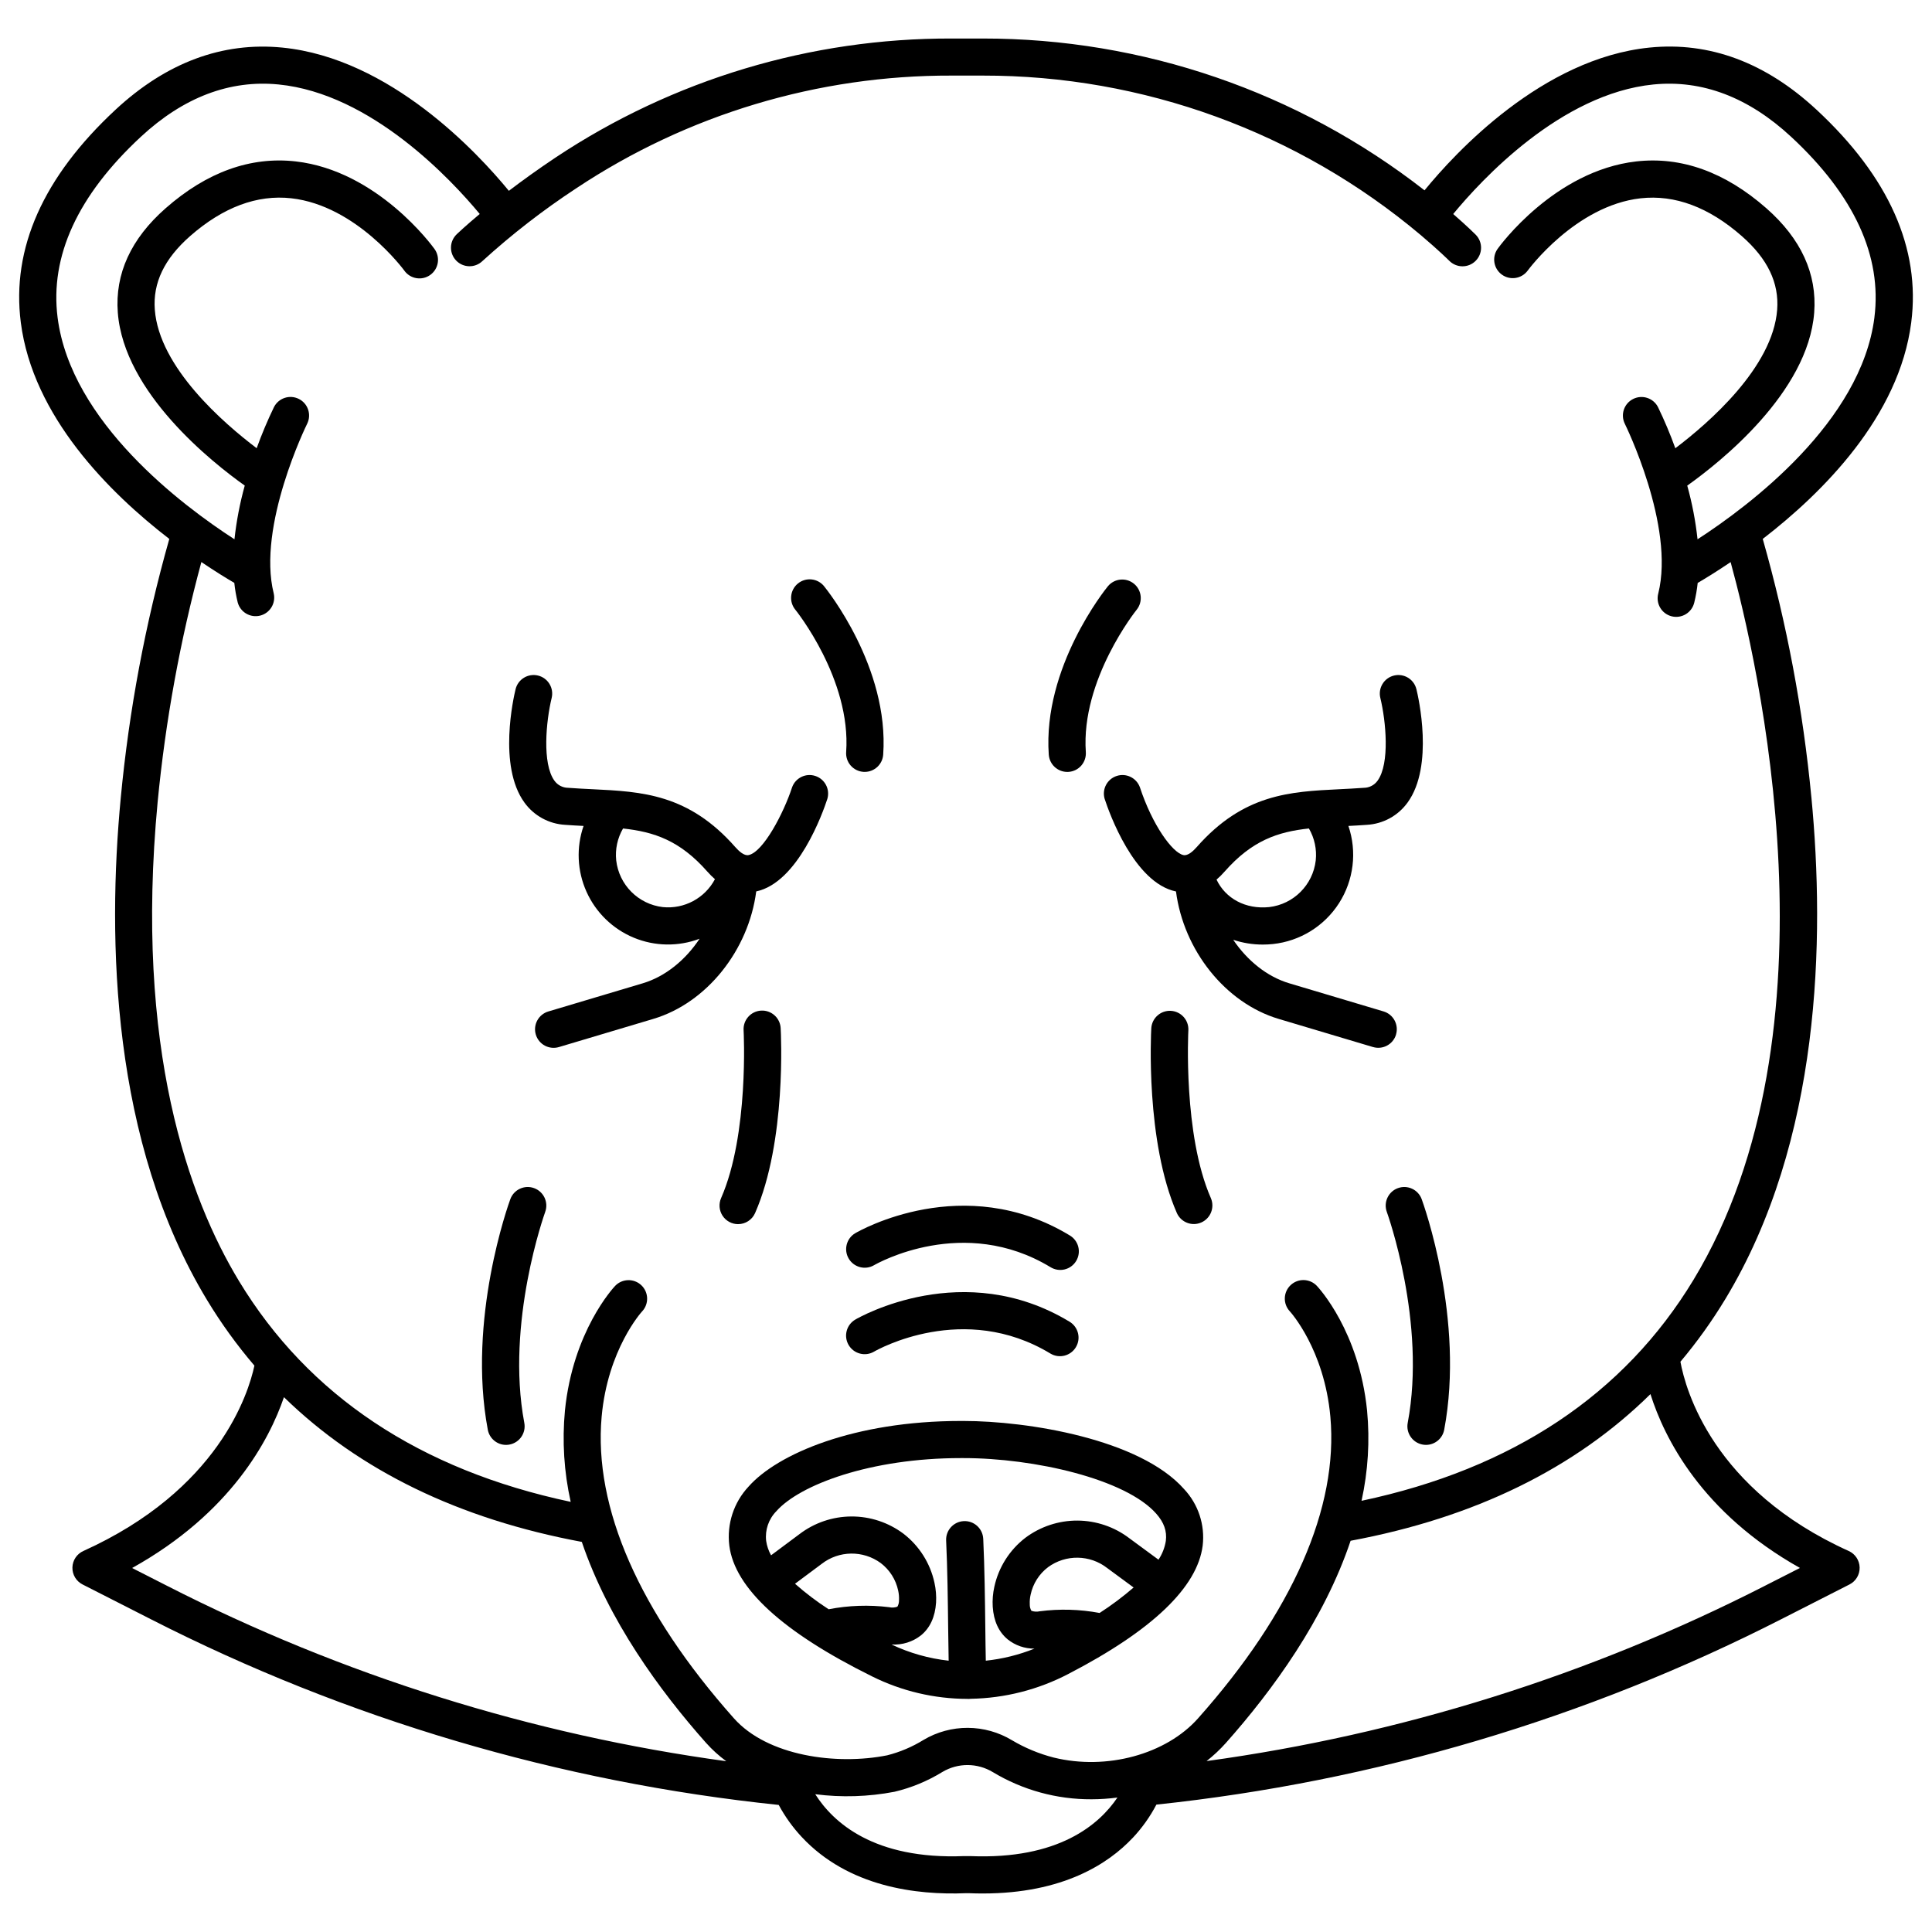 <?xml version="1.0" encoding="UTF-8"?>
<!-- Uploaded to: ICON Repo, www.iconrepo.com, Generator: ICON Repo Mixer Tools -->
<svg fill="#000000" width="800px" height="800px" version="1.1" viewBox="144 144 512 512" xmlns="http://www.w3.org/2000/svg">
 <g>
  <path d="m363.26 355.7c0.75-2.551-0.664-5.238-3.191-6.062-2.527-0.828-5.254 0.504-6.156 3.004-2.234 6.832-7.629 17.16-11.539 17.965-1.156 0.238-2.543-1.016-3.504-2.109-12.398-14.098-24.738-14.703-37.805-15.344-2.109-0.098-4.289-0.211-6.504-0.375h-0.004c-1.441-0.012-2.789-0.711-3.625-1.883-3.309-4.543-2.211-15.852-0.738-21.914v-0.004c0.645-2.641-0.973-5.301-3.609-5.949-2.641-0.645-5.305 0.973-5.949 3.609-0.504 2.055-4.707 20.344 2.336 30.035h-0.004c2.535 3.516 6.527 5.695 10.855 5.922 1.66 0.121 3.258 0.211 4.828 0.289-1.973 5.699-1.695 11.938 0.777 17.438 2.469 5.504 6.945 9.855 12.516 12.172 5.566 2.312 11.809 2.414 17.453 0.285-3.731 5.625-9.055 10.012-15.066 11.809l-24.992 7.457c-1.262 0.367-2.32 1.219-2.949 2.371-0.629 1.148-0.77 2.504-0.395 3.762 0.375 1.254 1.234 2.309 2.391 2.93 1.156 0.617 2.512 0.75 3.766 0.367l24.992-7.457c14.203-4.238 25.25-18.262 27.262-33.781 11.074-2.344 17.648-20.844 18.855-24.535zm-43.598 28.691c-6.496-0.754-11.617-5.883-12.359-12.379-0.309-2.938 0.324-5.898 1.809-8.453 8.223 0.887 15.078 3.164 22.355 11.438v-0.004c0.621 0.711 1.289 1.375 2 1.996-2.672 5.043-8.129 7.969-13.805 7.402z"/>
  <path d="m339.6 468.41c1.953 0 3.723-1.152 4.508-2.941 8.355-19.039 6.848-47.77 6.777-48.984v-0.004c-0.066-1.305-0.652-2.535-1.625-3.41-0.977-0.875-2.258-1.324-3.566-1.25-1.305 0.074-2.531 0.664-3.398 1.645-0.871 0.98-1.316 2.266-1.234 3.57 0.016 0.273 1.453 27.57-5.965 44.477-0.664 1.523-0.52 3.277 0.387 4.668 0.91 1.391 2.457 2.231 4.117 2.231z"/>
  <path d="m427.45 494.27c-28.059-16.965-55.625-1.25-56.785-0.57-2.348 1.367-3.144 4.379-1.777 6.727s4.383 3.144 6.731 1.777c0.957-0.555 23.773-13.398 46.738 0.492 2.328 1.406 5.352 0.66 6.758-1.668 1.406-2.324 0.66-5.352-1.664-6.758z"/>
  <path d="m285.55 458.87c-2.551-0.934-5.375 0.375-6.312 2.926-0.473 1.285-11.48 31.824-5.965 61.105 0.438 2.324 2.465 4.008 4.828 4.012 0.309 0 0.617-0.031 0.918-0.09 2.672-0.5 4.426-3.074 3.926-5.746-5.008-26.566 5.43-55.605 5.535-55.898l-0.004 0.004c0.938-2.551-0.375-5.379-2.926-6.312z"/>
  <path d="m368.24 343.3c-0.09 1.301 0.34 2.586 1.195 3.57 0.859 0.984 2.07 1.59 3.371 1.68 0.117 0.008 0.23 0.012 0.348 0.012 2.582-0.004 4.723-2.004 4.902-4.578 1.613-23.141-14.957-43.75-15.66-44.617h0.004c-0.82-1.023-2.016-1.676-3.32-1.812-1.305-0.137-2.609 0.25-3.625 1.082-1.016 0.828-1.66 2.027-1.785 3.332-0.129 1.301 0.266 2.606 1.102 3.613 0.148 0.184 14.816 18.418 13.469 37.719z"/>
  <path d="m513.96 418.16c0.777-2.602-0.703-5.344-3.305-6.121l-24.992-7.457c-5.902-1.762-11.137-6.031-14.848-11.531l-0.004 0.004c2.527 0.84 5.172 1.27 7.836 1.266 0.898 0 1.797-0.047 2.688-0.141 7.188-0.762 13.633-4.75 17.527-10.84 3.891-6.09 4.801-13.617 2.481-20.457 1.574-0.078 3.168-0.168 4.828-0.289h-0.004c4.332-0.227 8.328-2.402 10.863-5.922 7.043-9.691 2.836-27.98 2.336-30.035h-0.004c-0.645-2.637-3.305-4.254-5.945-3.609s-4.258 3.305-3.613 5.945c1.477 6.062 2.57 17.375-0.738 21.922-0.84 1.172-2.184 1.871-3.625 1.883-2.215 0.164-4.394 0.27-6.504 0.375-13.066 0.641-25.406 1.246-37.805 15.344-0.961 1.094-2.352 2.348-3.504 2.109-2.918-0.598-8.25-7.961-11.543-17.965-0.902-2.5-3.629-3.832-6.156-3.004-2.527 0.824-3.941 3.512-3.191 6.062 1.211 3.699 7.805 22.262 18.91 24.547 2.019 15.527 13.035 29.539 27.203 33.77l24.992 7.457 0.004-0.004c1.25 0.375 2.598 0.238 3.746-0.383s2.004-1.672 2.375-2.926zm-47.566-41.059v0.004c0.762-0.652 1.473-1.359 2.129-2.113 7.277-8.273 14.133-10.555 22.355-11.438v0.004c1.484 2.555 2.117 5.516 1.809 8.453-0.742 6.496-5.859 11.625-12.352 12.379-6.238 0.637-11.566-2.273-13.941-7.285z"/>
  <path d="m458.93 417.04c0.133-2.703-1.938-5.004-4.637-5.156s-5.016 1.906-5.188 4.602c-0.07 1.215-1.574 29.945 6.777 48.984v0.004c1.105 2.465 3.992 3.582 6.469 2.496 2.477-1.086 3.609-3.969 2.543-6.453-7.402-16.863-5.981-44.203-5.965-44.477z"/>
  <path d="m514.45 458.87c-1.227 0.449-2.223 1.367-2.769 2.551-0.551 1.184-0.605 2.539-0.156 3.762 0.105 0.289 10.555 29.25 5.535 55.891-0.504 2.672 1.254 5.246 3.922 5.746 0.305 0.059 0.609 0.09 0.918 0.09 2.363-0.004 4.391-1.688 4.828-4.012 5.516-29.277-5.496-59.82-5.965-61.105-0.938-2.551-3.762-3.859-6.312-2.922z"/>
  <path d="m625.39 173.07c-13.48-12.516-28.359-18.059-44.23-16.465-28.402 2.856-51.453 27.809-59.648 37.836-33.438-26.113-74.656-40.277-117.08-40.234h-8.242c-37.316-0.113-73.828 10.852-104.91 31.508-4.723 3.148-8.875 6.152-12.426 8.855-8.191-9.992-31.445-35.129-60.031-37.961-15.871-1.566-30.746 3.965-44.203 16.461-19.168 17.801-27.617 36.766-25.109 56.371 3.188 24.934 23.453 45.113 39.355 57.379-6.352 22.418-10.656 45.363-12.859 68.559-3.582 37.602-2.519 91.234 22.898 133.2 3.691 6.106 7.879 11.898 12.516 17.324-1.574 7.367-9.484 32.934-45.336 49.125-1.723 0.777-2.848 2.477-2.894 4.367-0.043 1.895 1 3.644 2.688 4.5l18.02 9.176c51.988 26.523 108.42 43.219 166.47 49.254 1.656 3.074 3.699 5.922 6.078 8.473 12.379 13.285 30.48 15.449 43.473 14.918 0.297-0.012 0.602-0.012 0.891 0 1.242 0.051 2.449 0.074 3.633 0.074 21.266 0 33.297-7.894 39.719-14.723l0.008 0.004c2.484-2.644 4.602-5.617 6.285-8.832 57.762-6.106 113.91-22.77 165.66-49.168l18.02-9.176c1.688-0.855 2.731-2.606 2.688-4.5-0.043-1.891-1.172-3.59-2.894-4.367-36.031-16.273-43.258-42.793-44.598-50.16 4.391-5.211 8.363-10.762 11.891-16.594 25.375-41.93 26.41-95.48 22.812-133.02l-0.004 0.004c-2.211-23.156-6.523-46.062-12.883-68.438 15.902-12.262 36.164-32.445 39.352-57.379 2.512-19.605-5.934-38.57-25.102-56.371zm-437.03 391.23-9.348-4.762c26.184-14.57 36.359-33.953 40.238-45.273 19.953 19.449 46.383 32.293 78.934 38.352 7.035 20.762 20.621 39.426 32.973 53.316h0.004c1.598 1.785 3.375 3.394 5.309 4.805-51.625-7.059-101.7-22.754-148.11-46.438zm212.84 71.582c-0.551-0.02-1.113-0.02-1.672 0-23.988 0.973-34.785-8.992-39.477-16.395 6.992 0.898 14.082 0.676 21.008-0.652 4.492-1.066 8.789-2.848 12.723-5.269 4.121-2.438 9.246-2.41 13.34 0.07 7.891 4.75 16.934 7.238 26.145 7.191 2.297-0.004 4.59-0.16 6.863-0.461-4.84 7.184-15.641 16.473-38.926 15.52zm219.81-76.359-9.371 4.769v0.004c-46.348 23.648-96.344 39.336-147.89 46.41 1.836-1.441 3.543-3.039 5.098-4.777 12.41-13.957 26.07-32.73 33.078-53.609 32.848-6.117 59.453-19.137 79.461-38.867 3.688 11.656 13.543 31.449 39.633 46.078zm19.727-331.36c-3.523 27.664-33.117 49.836-46.867 58.75h-0.004c-0.52-4.805-1.43-9.562-2.727-14.219 8.57-6.09 32.016-24.602 33.641-45.84 0.789-10.281-3.481-19.59-12.688-27.676-10.918-9.586-22.516-13.754-34.469-12.398-21.637 2.465-36.145 22.336-36.75 23.18-1.555 2.203-1.043 5.246 1.148 6.824 2.188 1.578 5.238 1.098 6.836-1.074 0.125-0.172 12.656-17.219 29.934-19.16 9.066-1.008 18.082 2.356 26.809 10.02 6.844 6.012 9.91 12.398 9.367 19.52-1.16 15.285-18.184 30.039-26.992 36.703l0.004-0.004c-1.34-3.707-2.871-7.344-4.586-10.895-1.227-2.406-4.164-3.375-6.582-2.168-2.418 1.203-3.41 4.137-2.223 6.562 0.133 0.27 13.34 27.094 8.871 44.988-0.344 1.277-0.16 2.637 0.508 3.773 0.668 1.141 1.766 1.961 3.047 2.281 1.281 0.32 2.641 0.113 3.766-0.578 1.125-0.691 1.926-1.805 2.223-3.09 0.418-1.707 0.719-3.438 0.902-5.18 1.969-1.152 5.031-3.016 8.727-5.523 7.141 26.051 30.027 124.33-9.84 190.21-18.406 30.418-47.98 50.09-87.969 58.559v-0.004c1.727-7.848 2.223-15.914 1.465-23.91-2.117-21.02-12.848-32.555-13.301-33.035v-0.004c-1.863-1.977-4.981-2.066-6.957-0.203-1.977 1.867-2.066 4.981-0.203 6.957 0.09 0.098 9.125 10.012 10.734 27.93 2.156 24.062-9.969 51.699-35.066 79.922-8.5 9.559-24.23 13.832-38.254 10.391h-0.004c-3.879-1-7.602-2.543-11.047-4.586-3.531-2.133-7.578-3.269-11.703-3.285-4.129-0.02-8.18 1.082-11.73 3.188-2.984 1.844-6.231 3.223-9.633 4.086-13.461 2.695-31.734 0.195-40.621-9.793-25.094-28.223-37.223-55.859-35.066-79.922 1.605-17.918 10.641-27.832 10.715-27.914h0.004c1.859-1.973 1.77-5.078-0.195-6.945-1.969-1.863-5.078-1.785-6.949 0.176-0.457 0.48-11.184 12.016-13.301 33.035v0.004c-0.762 8.094-0.25 16.258 1.527 24.191-39.934-8.461-69.488-28.121-87.902-58.516-13.246-21.863-27.742-61.641-21.559-126.98 2.07-21.477 5.949-42.738 11.586-63.566 3.699 2.508 6.762 4.375 8.73 5.523v0.004c0.184 1.742 0.484 3.473 0.902 5.18 0.695 2.59 3.34 4.141 5.941 3.492 2.602-0.652 4.203-3.266 3.602-5.879-4.473-17.895 8.734-44.719 8.871-44.988 1.188-2.426 0.195-5.359-2.223-6.562-2.418-1.207-5.356-0.238-6.582 2.168-1.715 3.551-3.246 7.188-4.586 10.895-8.809-6.664-25.832-21.418-26.992-36.703-0.543-7.121 2.523-13.508 9.367-19.52 8.734-7.656 17.762-11.023 26.816-10.008 17.277 1.938 29.809 18.992 29.93 19.152h-0.004c0.758 1.07 1.91 1.797 3.203 2.012 1.297 0.219 2.621-0.09 3.688-0.855 1.066-0.766 1.781-1.926 1.988-3.223 0.207-1.293-0.113-2.617-0.887-3.676-0.605-0.844-15.117-20.715-36.75-23.18-11.957-1.355-23.555 2.809-34.469 12.398-9.207 8.078-13.473 17.395-12.688 27.668 1.625 21.246 25.07 39.754 33.641 45.84v0.004c-1.293 4.66-2.207 9.418-2.727 14.227-13.746-8.895-43.324-31.027-46.867-58.734-2.082-16.277 5.332-32.398 22.043-47.914 11.289-10.484 23.574-15.16 36.508-13.883 24.621 2.422 45.844 25.309 53.316 34.32-3.785 3.168-5.926 5.203-6.109 5.379l0.004 0.004c-0.941 0.902-1.488 2.144-1.516 3.449-0.027 1.305 0.465 2.566 1.367 3.508 1.883 1.961 4.996 2.027 6.957 0.148 7.777-7.078 16.102-13.535 24.895-19.305 29.465-19.574 64.078-29.965 99.453-29.855h8.242c42.496-0.059 83.645 14.934 116.14 42.312 4.738 4.012 7.426 6.684 7.508 6.769 0.922 0.93 2.172 1.457 3.481 1.461 1.309 0.008 2.566-0.508 3.492-1.434 0.926-0.922 1.449-2.176 1.449-3.484 0-1.309-0.52-2.562-1.445-3.484-0.098-0.098-2.176-2.18-5.938-5.457 7.367-8.945 28.48-31.883 53.055-34.328 12.922-1.289 25.211 3.387 36.523 13.887 16.695 15.5 24.109 31.613 22.039 47.883z"/>
  <path d="m426.84 348.57c0.113 0 0.23 0 0.348-0.012 1.301-0.09 2.516-0.695 3.371-1.68s1.285-2.269 1.195-3.57c-1.34-19.203 13.324-37.539 13.473-37.723 1.699-2.109 1.371-5.191-0.727-6.902-2.102-1.707-5.184-1.398-6.906 0.691-0.707 0.867-17.27 21.477-15.66 44.617h0.004c0.18 2.574 2.32 4.574 4.902 4.578z"/>
  <path d="m368.9 477.51c1.363 2.348 4.371 3.148 6.719 1.789 0.957-0.555 23.773-13.398 46.738 0.492h0.004c1.117 0.703 2.469 0.93 3.758 0.625 1.285-0.305 2.394-1.113 3.074-2.242 0.684-1.129 0.887-2.488 0.559-3.766-0.328-1.281-1.156-2.375-2.301-3.035-28.059-16.965-55.625-1.25-56.785-0.57v-0.004c-2.336 1.371-3.125 4.371-1.766 6.711z"/>
  <path d="m399.32 520.57h-0.707c-28.246 0-48.609 8.742-56.254 17.41-3.914 4.195-5.773 9.906-5.086 15.602 1.418 11.289 14.145 22.957 37.828 34.676 7.863 3.914 16.52 5.953 25.301 5.965 0.078 0 0.156 0.02 0.234 0.02h-0.004c0.223 0 0.445-0.016 0.668-0.047 8.996-0.16 17.828-2.41 25.805-6.57 22.242-11.523 34.227-22.977 35.621-34.039v-0.004c0.641-5.469-1.16-10.941-4.93-14.957-11.695-13.246-41.379-18.055-58.477-18.055zm-35.719 49.898c-3.137-2.027-6.117-4.289-8.914-6.758l7.066-5.266c4.586-3.562 10.977-3.648 15.656-0.215 2.359 1.793 3.996 4.375 4.613 7.269 0.191 0.844 0.266 1.711 0.223 2.574 0.02 0.598-0.125 1.191-0.426 1.711-0.699 0.258-1.465 0.305-2.191 0.137-5.34-0.66-10.746-0.473-16.027 0.547zm71.805 0.984h-0.004c-5.234-0.984-10.598-1.133-15.883-0.445-0.727 0.168-1.488 0.117-2.191-0.137-0.301-0.52-0.445-1.113-0.426-1.711-0.043-0.863 0.031-1.73 0.227-2.57 0.617-2.898 2.25-5.477 4.609-7.269 4.691-3.441 11.102-3.348 15.691 0.234l6.992 5.148c-2.848 2.457-5.859 4.715-9.02 6.754zm17.555-19.102c-0.285 1.781-0.949 3.481-1.949 4.984l-7.719-5.68c-3.953-3.016-8.785-4.66-13.762-4.684-4.973-0.02-9.82 1.582-13.801 4.562-4.188 3.223-7.102 7.824-8.223 12.988-0.387 1.742-0.531 3.527-0.422 5.305 0.25 3.754 1.582 6.652 3.957 8.621v0.004c2.016 1.609 4.523 2.477 7.102 2.453-4.129 1.656-8.469 2.734-12.895 3.199-0.059-2.527-0.098-5.805-0.133-8.848-0.086-7.117-0.191-15.977-0.547-23.457l-0.004-0.004c-0.129-2.715-2.434-4.809-5.148-4.68-2.711 0.129-4.809 2.434-4.68 5.148 0.348 7.309 0.453 16.066 0.535 23.105 0.047 3.812 0.086 6.613 0.133 8.734-5.25-0.574-10.363-2.023-15.133-4.289 2.824 0.172 5.613-0.699 7.836-2.457 2.375-1.969 3.703-4.871 3.957-8.621 0.105-1.781-0.039-3.566-0.426-5.305-1.121-5.164-4.035-9.766-8.219-12.988-3.984-2.981-8.824-4.582-13.797-4.559-4.973 0.023-9.805 1.664-13.758 4.68l-7.523 5.609c-0.664-1.18-1.105-2.473-1.301-3.812-0.34-2.898 0.656-5.793 2.699-7.871 6.172-6.996 24.945-14.078 48.875-14.078h0.707c18.727 0 42.961 5.512 51.094 14.73 2.059 2.332 2.867 4.625 2.543 7.211z"/>
 </g>
</svg>